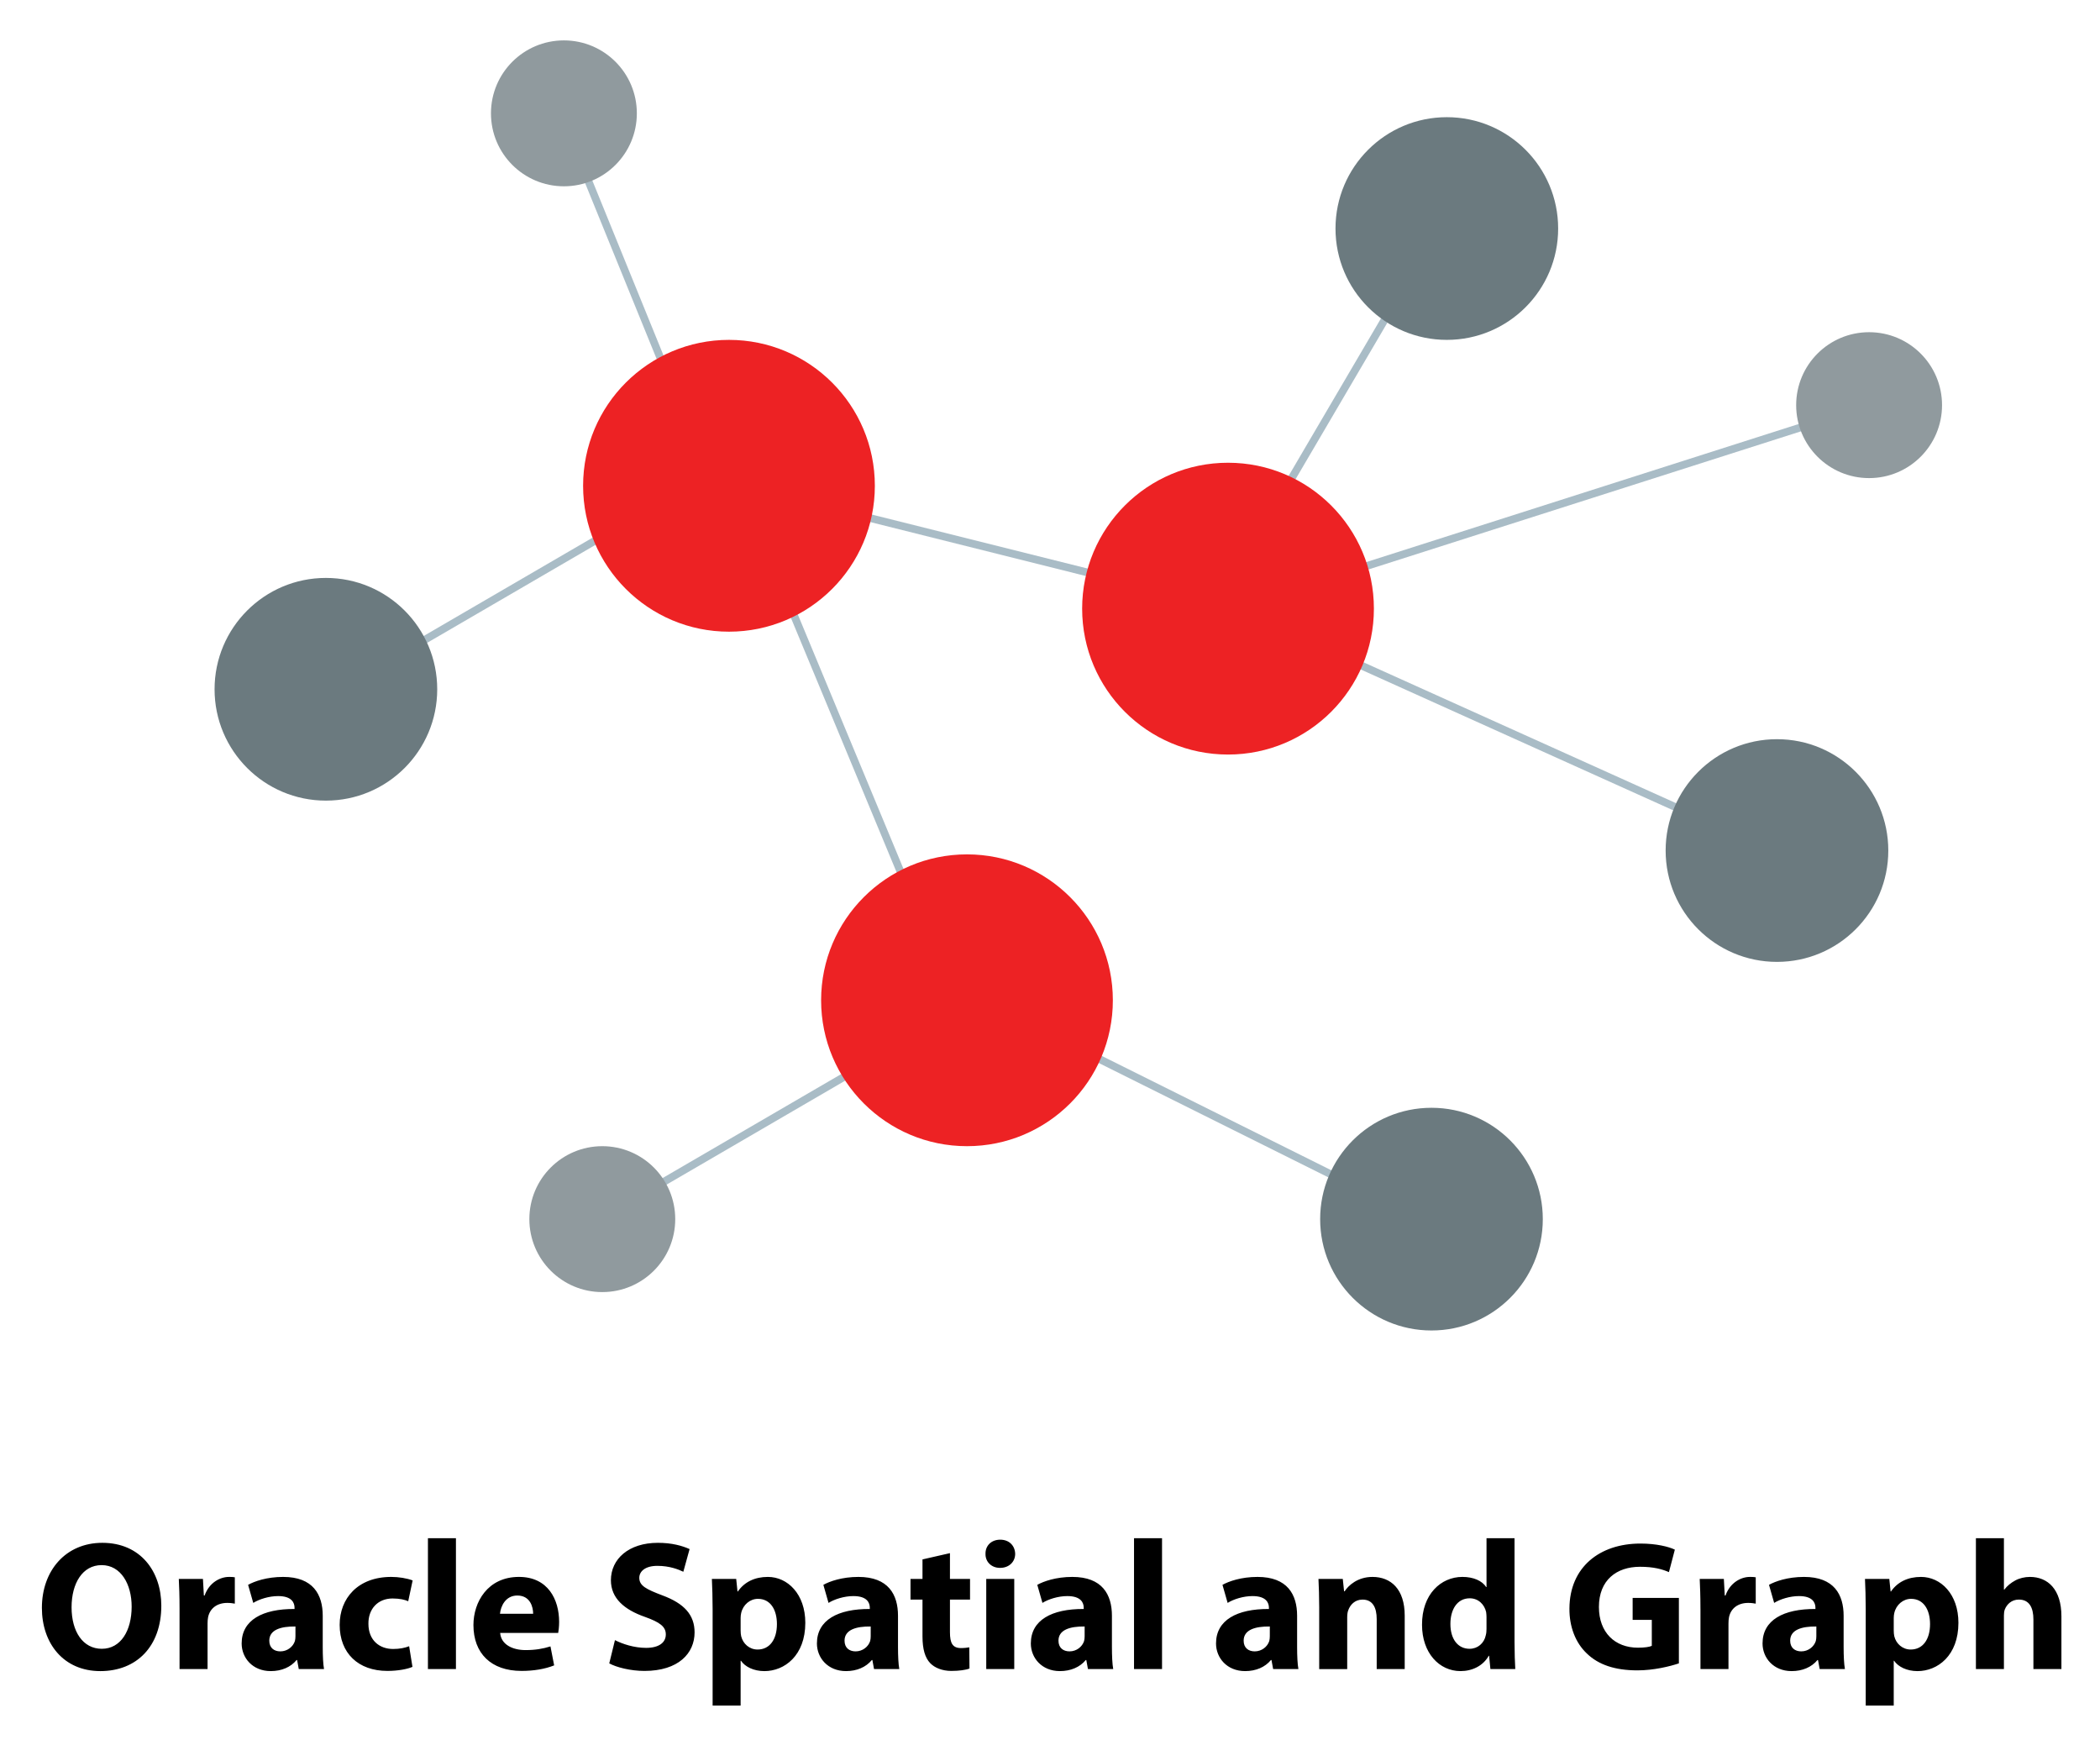 <svg xmlns="http://www.w3.org/2000/svg" role="img" xmlns:xlink="http://www.w3.org/1999/xlink" viewBox="121.24 100.49 273.52 227.27"><title>Oracle Spatial and Graph logo</title><g><g><g><defs><path id="a" d="M-71.813 -226.25H1710.186V1146.751H-71.813z"/></defs><clipPath id="b"><use overflow="visible" xlink:href="#a"/></clipPath><g clip-path="url(#b)"><path fill="#A9BCC6" d="M219.476 230.06H220.476V264.397H219.476z" transform="rotate(59.801 219.975 247.242)"/></g><g clip-path="url(#b)"><path fill="#A9BCC6" d="M190.378 158.297H191.378V192.633H190.378z" transform="rotate(59.801 190.879 175.476)"/></g><g clip-path="url(#b)"><path fill="#A9BCC6" d="M187.67 134.537H217.052V135.537H187.67z" transform="rotate(67.859 202.35 135.027)"/></g><g clip-path="url(#b)"><path fill="#A9BCC6" d="M230.656 170.915H266.208V171.915H230.656z" transform="rotate(14.046 248.402 171.387)"/></g><g clip-path="url(#b)"><path fill="#A9BCC6" d="M212.47 197.134H251.017V198.134H212.47z" transform="rotate(67.438 231.734 197.625)"/></g><g clip-path="url(#b)"><path fill="#A9BCC6" d="M260.446 246.16H301.601V247.16H260.446z" transform="rotate(26.479 281.016 246.671)"/></g><g clip-path="url(#b)"><path fill="#A9BCC6" d="M293.749 196.566H347.317V197.566H293.749z" transform="rotate(24.259 320.531 197.086)"/></g><g clip-path="url(#b)"><path fill="#A9BCC6" d="M326.595 131.414H327.595V199.196H326.595z" transform="rotate(72.29 327.099 165.307)"/></g><g clip-path="url(#b)"><path fill="#A9BCC6" d="M294.787 135.733H295.787V170.007H294.787z" transform="rotate(30.399 295.285 152.865)"/></g></g><g><defs><circle id="c" cx="216.187" cy="163.75" r="19"/></defs><clipPath id="d"><use overflow="visible" xlink:href="#c"/></clipPath><g clip-path="url(#d)"><defs><path id="e" d="M-71.813 -226.25H1710.186V1146.751H-71.813z"/></defs><clipPath id="f"><use overflow="visible" xlink:href="#e"/></clipPath><g clip-path="url(#f)"><path fill="#ED2224" d="M192.187 139.75H240.187V187.75H192.187z"/></g></g></g><g><defs><circle id="g" cx="247.187" cy="230.75" r="19"/></defs><clipPath id="h"><use overflow="visible" xlink:href="#g"/></clipPath><g clip-path="url(#h)"><defs><path id="i" d="M-71.813 -226.25H1710.186V1146.751H-71.813z"/></defs><clipPath id="j"><use overflow="visible" xlink:href="#i"/></clipPath><g clip-path="url(#j)"><path fill="#ED2224" d="M223.187 206.75H271.187V254.75H223.187z"/></g></g></g><g><defs><circle id="k" cx="281.187" cy="179.75" r="19"/></defs><clipPath id="l"><use overflow="visible" xlink:href="#k"/></clipPath><g clip-path="url(#l)"><defs><path id="m" d="M-71.813 -226.25H1710.186V1146.751H-71.813z"/></defs><clipPath id="n"><use overflow="visible" xlink:href="#m"/></clipPath><g clip-path="url(#n)"><path fill="#ED2224" d="M257.187 155.75H305.186V203.75H257.187z"/></g></g></g><g><defs><circle id="o" cx="309.686" cy="130.25" r="14.5"/></defs><clipPath id="p"><use overflow="visible" xlink:href="#o"/></clipPath><g clip-path="url(#p)"><defs><path id="q" d="M-71.813 -226.25H1710.186V1146.751H-71.813z"/></defs><clipPath id="r"><use overflow="visible" xlink:href="#q"/></clipPath><g clip-path="url(#r)"><path fill="#6B7A7F" d="M290.187 110.75H329.186V149.75H290.187z"/></g></g></g><g><defs><circle id="s" cx="352.686" cy="211.25" r="14.5"/></defs><clipPath id="t"><use overflow="visible" xlink:href="#s"/></clipPath><g clip-path="url(#t)"><defs><path id="u" d="M-71.813 -226.25H1710.186V1146.751H-71.813z"/></defs><clipPath id="v"><use overflow="visible" xlink:href="#u"/></clipPath><g clip-path="url(#v)"><path fill="#6B7A7F" d="M333.186 191.75H372.186V230.75H333.186z"/></g></g></g><g><defs><circle id="w" cx="307.686" cy="259.25" r="14.5"/></defs><clipPath id="x"><use overflow="visible" xlink:href="#w"/></clipPath><g clip-path="url(#x)"><defs><path id="y" d="M-71.813 -226.25H1710.186V1146.751H-71.813z"/></defs><clipPath id="z"><use overflow="visible" xlink:href="#y"/></clipPath><g clip-path="url(#z)"><path fill="#6B7A7F" d="M288.187 239.75H327.186V278.75H288.187z"/></g></g></g><g><defs><circle id="A" cx="163.687" cy="190.25" r="14.5"/></defs><clipPath id="B"><use overflow="visible" xlink:href="#A"/></clipPath><g clip-path="url(#B)"><defs><path id="C" d="M-71.813 -226.25H1710.186V1146.751H-71.813z"/></defs><clipPath id="D"><use overflow="visible" xlink:href="#C"/></clipPath><g clip-path="url(#D)"><path fill="#6B7A7F" d="M144.187 170.75H183.187V209.75H144.187z"/></g></g></g><g><defs><circle id="E" cx="194.687" cy="115.25" r="9.5"/></defs><clipPath id="F"><use overflow="visible" xlink:href="#E"/></clipPath><g clip-path="url(#F)"><defs><path id="G" d="M-71.813 -226.25H1710.186V1146.751H-71.813z"/></defs><clipPath id="H"><use overflow="visible" xlink:href="#G"/></clipPath><g clip-path="url(#H)"><path fill="#909A9E" d="M180.187 100.75H209.187V129.75H180.187z"/></g></g></g><g><defs><circle id="I" cx="364.686" cy="153.25" r="9.5"/></defs><clipPath id="J"><use overflow="visible" xlink:href="#I"/></clipPath><g clip-path="url(#J)"><defs><path id="K" d="M-71.813 -226.25H1710.186V1146.751H-71.813z"/></defs><clipPath id="L"><use overflow="visible" xlink:href="#K"/></clipPath><g clip-path="url(#L)"><path fill="#909A9E" d="M350.186 138.75H379.186V167.75H350.186z"/></g></g></g><g><defs><circle id="M" cx="199.687" cy="259.25" r="9.5"/></defs><clipPath id="N"><use overflow="visible" xlink:href="#M"/></clipPath><g clip-path="url(#N)"><defs><path id="O" d="M-71.813 -226.25H1710.186V1146.751H-71.813z"/></defs><clipPath id="P"><use overflow="visible" xlink:href="#O"/></clipPath><g clip-path="url(#P)"><path fill="#909A9E" d="M185.187 244.75H214.187V273.75H185.187z"/></g></g></g></g><g><path d="M142.25 309.586c0 5.305-3.216 8.521-7.945 8.521-4.8 0-7.609-3.625-7.609-8.233 0-4.848 3.097-8.473 7.873-8.473C139.538 301.401 142.25 305.122 142.25 309.586zM130.562 309.802c0 3.168 1.488 5.4 3.936 5.4 2.472 0 3.889-2.352 3.889-5.497 0-2.904-1.393-5.4-3.913-5.4C132.001 304.306 130.562 306.658 130.562 309.802zM144.625 309.97c0-1.728-.048-2.856-.096-3.864h3.144l.12 2.16h.096c.6-1.704 2.04-2.424 3.168-2.424.336 0 .504 0 .768.048v3.433c-.264-.048-.576-.096-.984-.096-1.344 0-2.256.72-2.496 1.848-.048.24-.072.528-.072.816v5.953h-3.648V309.97zM160.154 317.843l-.216-1.176h-.072c-.768.936-1.968 1.44-3.36 1.44-2.376 0-3.792-1.729-3.792-3.601 0-3.048 2.736-4.512 6.888-4.488v-.168c0-.624-.336-1.512-2.136-1.512-1.2 0-2.472.408-3.24.888l-.672-2.352c.816-.456 2.424-1.032 4.561-1.032 3.912 0 5.16 2.304 5.16 5.064v4.08c0 1.128.048 2.208.168 2.856H160.154zM159.722 312.298c-1.92-.024-3.408.432-3.408 1.848 0 .936.624 1.392 1.44 1.392.912 0 1.656-.6 1.896-1.344.048-.192.072-.408.072-.624V312.298zM174.962 317.555c-.648.288-1.872.528-3.264.528-3.792 0-6.217-2.304-6.217-6.001 0-3.432 2.352-6.24 6.721-6.24.96 0 2.016.168 2.784.456l-.576 2.712c-.432-.192-1.08-.36-2.04-.36-1.92 0-3.168 1.368-3.144 3.289 0 2.16 1.44 3.288 3.216 3.288.864 0 1.536-.144 2.088-.36L174.962 317.555zM176.977 300.801h3.648v17.042h-3.648V300.801zM186.385 313.138c.12 1.512 1.608 2.232 3.312 2.232 1.248 0 2.256-.168 3.24-.48l.48 2.472c-1.2.48-2.665.72-4.249.72-3.984 0-6.265-2.304-6.265-5.977 0-2.977 1.848-6.265 5.929-6.265 3.792 0 5.232 2.952 5.232 5.856 0 .624-.072 1.176-.12 1.44H186.385zM190.681 310.642c0-.888-.384-2.376-2.064-2.376-1.536 0-2.16 1.392-2.256 2.376H190.681zM201.336 314.074c.984.504 2.496 1.008 4.057 1.008 1.68 0 2.568-.696 2.568-1.752 0-1.008-.768-1.584-2.712-2.28-2.688-.936-4.44-2.424-4.44-4.776 0-2.76 2.304-4.873 6.121-4.873 1.824 0 3.168.384 4.128.816l-.816 2.953c-.648-.312-1.8-.769-3.384-.769s-2.352.72-2.352 1.561c0 1.032.912 1.488 3 2.28 2.856 1.056 4.201 2.544 4.201 4.824 0 2.712-2.088 5.017-6.529 5.017-1.848 0-3.672-.48-4.584-.984L201.336 314.074zM214.057 310.042c0-1.536-.048-2.856-.096-3.936h3.168l.168 1.632h.048c.864-1.248 2.208-1.896 3.912-1.896 2.568 0 4.873 2.232 4.873 5.977 0 4.272-2.712 6.289-5.329 6.289-1.416 0-2.52-.576-3.048-1.344h-.048v5.833h-3.648V310.042zM217.705 312.802c0 .288.024.552.072.768.24.984 1.08 1.728 2.136 1.728 1.584 0 2.52-1.32 2.52-3.312 0-1.872-.84-3.289-2.472-3.289-1.032 0-1.944.768-2.184 1.848-.048.192-.072.432-.072.648V312.802zM235.081 317.843l-.216-1.176h-.072c-.768.936-1.968 1.44-3.36 1.44-2.376 0-3.792-1.729-3.792-3.601 0-3.048 2.736-4.512 6.888-4.488v-.168c0-.624-.336-1.512-2.136-1.512-1.2 0-2.472.408-3.24.888l-.672-2.352c.816-.456 2.424-1.032 4.561-1.032 3.912 0 5.16 2.304 5.16 5.064v4.08c0 1.128.048 2.208.168 2.856H235.081zM234.648 312.298c-1.92-.024-3.408.432-3.408 1.848 0 .936.624 1.392 1.44 1.392.912 0 1.656-.6 1.896-1.344.048-.192.072-.408.072-.624V312.298zM244.969 302.746v3.36h2.616v2.688h-2.616v4.249c0 1.416.336 2.064 1.44 2.064.456 0 .816-.048 1.08-.096l.024 2.76c-.48.192-1.344.312-2.376.312-1.176 0-2.16-.408-2.736-1.008-.672-.696-1.008-1.824-1.008-3.48v-4.8h-1.56v-2.688h1.56v-2.544L244.969 302.746zM253.464 302.841c0 1.008-.768 1.824-1.968 1.824-1.152 0-1.92-.816-1.896-1.824-.024-1.056.744-1.848 1.92-1.848C252.696 300.993 253.44 301.785 253.464 302.841zM249.696 317.843v-11.737h3.648v11.737H249.696zM262.944 317.843l-.216-1.176h-.072c-.768.936-1.968 1.44-3.36 1.44-2.376 0-3.792-1.729-3.792-3.601 0-3.048 2.736-4.512 6.888-4.488v-.168c0-.624-.336-1.512-2.136-1.512-1.2 0-2.472.408-3.24.888l-.672-2.352c.816-.456 2.424-1.032 4.561-1.032 3.913 0 5.161 2.304 5.161 5.064v4.08c0 1.128.048 2.208.168 2.856H262.944zM262.512 312.298c-1.92-.024-3.408.432-3.408 1.848 0 .936.624 1.392 1.44 1.392.912 0 1.656-.6 1.896-1.344.048-.192.072-.408.072-.624V312.298zM268.944 300.801h3.648v17.042h-3.648V300.801zM287.064 317.843l-.216-1.176h-.072c-.768.936-1.968 1.44-3.36 1.44-2.376 0-3.792-1.729-3.792-3.601 0-3.048 2.736-4.512 6.889-4.488v-.168c0-.624-.336-1.512-2.137-1.512-1.2 0-2.472.408-3.24.888l-.672-2.352c.816-.456 2.424-1.032 4.561-1.032 3.912 0 5.16 2.304 5.16 5.064v4.08c0 1.128.048 2.208.168 2.856H287.064zM286.632 312.298c-1.921-.024-3.409.432-3.409 1.848 0 .936.625 1.392 1.44 1.392.912 0 1.656-.6 1.896-1.344.048-.192.072-.408.072-.624V312.298zM293.063 309.85c0-1.464-.048-2.712-.096-3.744h3.168l.168 1.608h.072c.48-.744 1.681-1.872 3.624-1.872 2.4 0 4.201 1.584 4.201 5.041v6.96h-3.648v-6.504c0-1.512-.528-2.544-1.849-2.544-1.008 0-1.608.696-1.848 1.368-.097.216-.145.576-.145.912v6.769h-3.648V309.85zM318.504 300.801v13.537c0 1.32.049 2.712.098 3.504h-3.24l-.168-1.728h-.049c-.744 1.32-2.16 1.992-3.672 1.992-2.785 0-5.017-2.376-5.017-6.025-.024-3.96 2.449-6.24 5.257-6.24 1.439 0 2.568.504 3.096 1.32h.047v-6.36H318.504zM314.855 311.074c0-.192-.023-.456-.047-.648-.217-.984-1.008-1.8-2.137-1.8-1.656 0-2.52 1.488-2.52 3.336 0 1.992.984 3.24 2.496 3.24 1.057 0 1.896-.72 2.111-1.752.072-.264.096-.528.096-.84V311.074zM339.912 317.099c-1.129.384-3.264.912-5.4.912-2.953 0-5.088-.744-6.576-2.184-1.488-1.392-2.305-3.504-2.281-5.88.025-5.376 3.938-8.449 9.242-8.449 2.088 0 3.695.408 4.488.792l-.77 2.928c-.887-.384-1.992-.696-3.768-.696-3.049 0-5.352 1.729-5.352 5.232 0 3.336 2.088 5.305 5.088 5.305.84 0 1.512-.096 1.801-.24v-3.384h-2.496v-2.856h6.023V317.099zM342.719 309.97c0-1.728-.049-2.856-.096-3.864h3.145l.119 2.16h.096c.6-1.704 2.041-2.424 3.168-2.424.336 0 .504 0 .77.048v3.433c-.266-.048-.576-.096-.984-.096-1.344 0-2.256.72-2.496 1.848-.049.24-.072.528-.072.816v5.953h-3.648V309.97zM358.248 317.843l-.217-1.176h-.072c-.768.936-1.967 1.44-3.359 1.44-2.377 0-3.793-1.729-3.793-3.601 0-3.048 2.736-4.512 6.889-4.488v-.168c0-.624-.336-1.512-2.137-1.512-1.199 0-2.471.408-3.24.888l-.672-2.352c.816-.456 2.424-1.032 4.561-1.032 3.912 0 5.16 2.304 5.16 5.064v4.08c0 1.128.049 2.208.168 2.856H358.248zM357.816 312.298c-1.922-.024-3.41.432-3.41 1.848 0 .936.625 1.392 1.441 1.392.912 0 1.656-.6 1.896-1.344.047-.192.072-.408.072-.624V312.298zM364.246 310.042c0-1.536-.047-2.856-.096-3.936h3.168l.168 1.632h.049c.863-1.248 2.209-1.896 3.912-1.896 2.568 0 4.873 2.232 4.873 5.977 0 4.272-2.713 6.289-5.328 6.289-1.416 0-2.521-.576-3.049-1.344h-.049v5.833h-3.648V310.042zM367.895 312.802c0 .288.025.552.072.768.24.984 1.08 1.728 2.137 1.728 1.584 0 2.52-1.32 2.52-3.312 0-1.872-.84-3.289-2.473-3.289-1.031 0-1.943.768-2.184 1.848-.047.192-.072.432-.072.648V312.802zM378.598 300.801h3.648v6.697h.049c.385-.504.863-.888 1.439-1.2.529-.288 1.225-.456 1.896-.456 2.328 0 4.105 1.608 4.105 5.136v6.865h-3.648v-6.457c0-1.536-.529-2.592-1.896-2.592-.961 0-1.561.624-1.824 1.272-.096.24-.121.552-.121.816v6.96h-3.648V300.801z"/></g></g></svg>